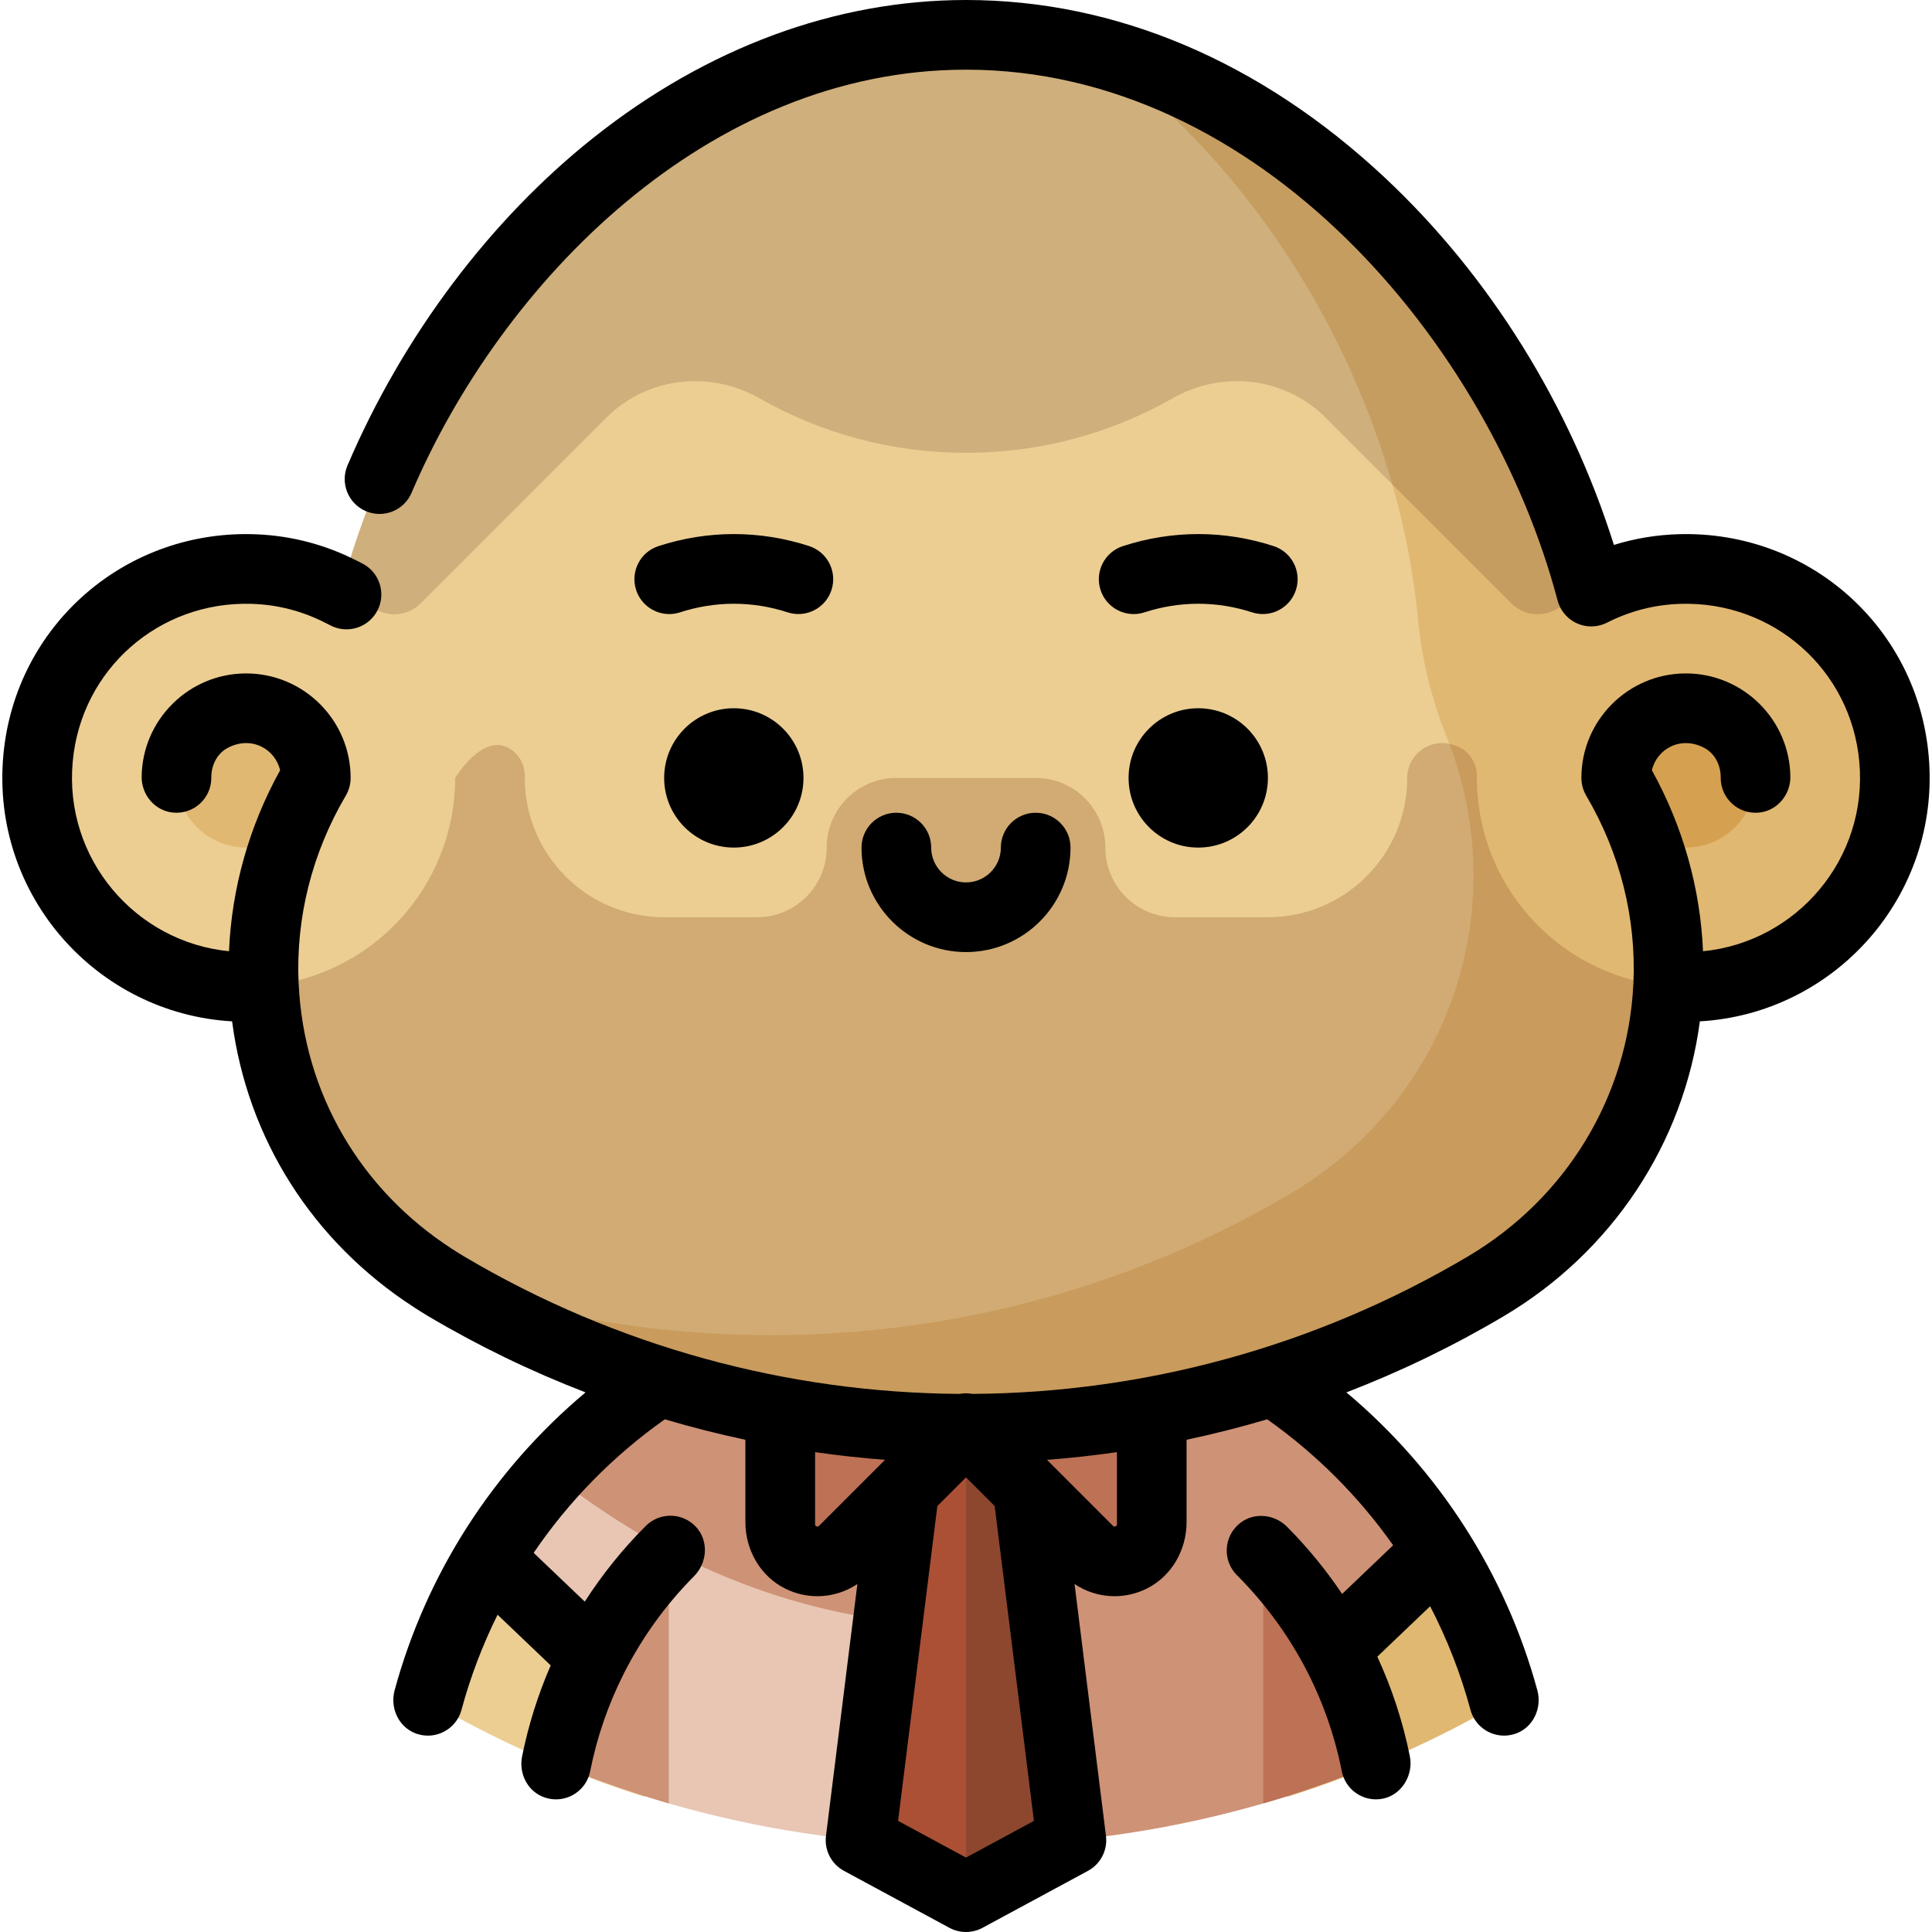 <?xml version="1.0" encoding="iso-8859-1"?>
<!-- Uploaded to: SVG Repo, www.svgrepo.com, Generator: SVG Repo Mixer Tools -->
<svg height="800px" width="800px" version="1.1" id="Layer_1" xmlns="http://www.w3.org/2000/svg" xmlns:xlink="http://www.w3.org/1999/xlink" 
	 viewBox="0 0 512.001 512.001" xml:space="preserve">
<path style="fill:#E8C6B3;" d="M181.623,361.429c-33.115,19.344-58.015,51.209-68.226,89.1
	c41.88,24.474,90.603,38.512,142.609,38.512l61.539-66.462l-61.539-61.15H181.623z"/>
<path style="fill:#CE9276;" d="M398.615,450.529c-9.569-35.512-32.042-65.73-62.087-85.309l0,0c-0.001,0-0.001-0.001-0.002-0.001
	c-2.012-1.311-4.058-2.575-6.137-3.79h-74.383h-74.383c-1.806,1.055-3.58,2.154-5.335,3.281c-0.267,0.171-0.538,0.336-0.804,0.51
	l0,0c-10.873,7.086-20.749,15.571-29.385,25.19c11.391,9.045,23.513,16.794,36.175,22.953c23.492,11.428,48.02,17.274,72.919,17.398
	c0.516,2.494,0.815,5.056,0.815,7.67v50.61C308.013,489.041,356.736,475.003,398.615,450.529z"/>
<path style="fill:#ECCE93;" d="M129.547,412.937c-7.039,11.643-12.524,24.331-16.15,37.785
	c17.977,10.506,37.218,19.081,57.436,25.456l6.404-15.584C165.227,441.273,148.872,424.943,129.547,412.937z"/>
<path style="fill:#E1B872;" d="M334.776,460.594l6.404,15.584c20.217-6.375,39.458-14.95,57.436-25.456
	c-3.626-13.454-9.111-26.142-16.15-37.785C363.141,424.943,346.786,441.273,334.776,460.594z"/>
<path style="fill:#CE9276;" d="M147.386,467.429c9.69,4.032,19.651,7.542,29.85,10.494v-66.559
	C162.318,426.452,151.705,445.805,147.386,467.429z"/>
<g>
	<path style="fill:#BD7155;" d="M334.776,411.363v66.559c10.199-2.95,20.16-6.462,29.85-10.494
		C360.307,445.805,349.694,426.452,334.776,411.363z"/>
	<path style="fill:#BD7155;" d="M256.006,378.465l-49.231-49.231v74.691c0,8.772,10.606,13.166,16.809,6.963L256.006,378.465z"/>
	<path style="fill:#BD7155;" d="M256.006,378.465l49.231-49.231v74.691c0,8.772-10.606,13.166-16.809,6.963L256.006,378.465z"/>
</g>
<polygon style="fill:#8D472E;" points="269.052,384.135 283.944,487.675 256.002,502.769 243.695,457.543 256.002,384.135 "/>
<polygon style="fill:#AB5034;" points="242.951,384.135 228.061,487.675 256.002,502.769 256.002,384.135 "/>
<path style="fill:#E1B872;" d="M446.777,150.771c-9.031,0-17.548,2.176-25.081,6.009C404.143,90.384,353.346,30.02,289.999,13.62
	L114.693,338.66c1.148,0.745,2.303,1.484,3.493,2.19l0,0c84.606,50.154,191.036,50.154,275.642,0l0,0
	c29.875-17.71,46.725-47.896,48.249-79.521c1.551,0.13,3.115,0.213,4.7,0.213c30.589,0,55.385-24.797,55.385-55.385
	S477.366,150.771,446.777,150.771z"/>
<path style="fill:#ECCE93;" d="M383.338,195.16c-4.019-9.977-6.538-20.496-7.574-31.202C370.112,105.59,337.03,47.253,290,13.62
	c-8.467-2.192-17.155-3.609-26.021-4.139c-2.644-0.159-5.3-0.25-7.973-0.25c-78.715,0-145.098,69.623-165.696,147.546
	c-7.53-3.831-16.046-6.006-25.075-6.006c-30.589,0-55.385,24.797-55.385,55.385s24.797,55.385,55.385,55.385
	c1.588,0,3.154-0.082,4.708-0.213c1.47,30.36,17.065,59.391,44.749,77.332c74.499,26.052,158.264,18.582,227.442-22.426l0,0
	C385.125,290.749,401.172,239.429,383.338,195.16z"/>
<circle style="fill:#E1B872;" cx="65.235" cy="206.156" r="18.462"/>
<circle style="fill:#D5A150;" cx="446.78" cy="206.156" r="18.462"/>
<path style="opacity:0.2;fill:#5B341A;enable-background:new    ;" d="M100.066,161.726c3.798,1.927,8.405,1.193,11.417-1.819
	c0,0,36.498-36.498,48.664-48.664c0.256-0.256,0.512-0.51,0.769-0.763c10.763-10.595,27.247-12.393,40.372-4.921
	C217.43,114.749,236.104,120,256.006,120s38.578-5.251,54.718-14.441c13.125-7.472,29.608-5.674,40.372,4.921
	c0.257,0.254,0.513,0.507,0.768,0.763c12.166,12.166,48.664,48.664,48.664,48.664c3.012,3.012,7.619,3.745,11.417,1.819l9.758-4.949
	l0,0C401.104,78.854,334.721,9.231,256.006,9.231S110.908,78.854,90.31,156.777c-1.009-0.513-2.038-0.992-3.082-1.444
	c1.051,0.455,2.087,0.938,3.103,1.455L100.066,161.726z"/>
<path style="opacity:0.3;fill:#915729;enable-background:new    ;" d="M114.689,338.66c1.148,0.745,2.303,1.484,3.493,2.19l0,0
	c84.606,50.154,191.036,50.154,275.642,0l0,0c29.872-17.708,46.723-47.892,48.249-79.516c-26.357-2.217-47.458-22.885-50.339-49.048
	l0.01,0.177c-0.011-0.098-0.015-0.198-0.026-0.297c-0.071-0.661-0.122-1.328-0.17-1.996c-0.023-0.33-0.057-0.657-0.075-0.988
	c-0.053-0.983-0.082-1.974-0.084-2.971c0-0.016-0.001-0.032-0.001-0.048l0,0v-0.006c0.174-3.305-1.51-6.508-4.453-8.022
	c-7.014-3.609-14.009,1.39-14.009,8.022v0.006l0,0c0,20.395-16.534,36.917-36.93,36.917h-24.609
	c-10.196,0-18.462-8.266-18.462-18.462v-0.006c0-10.196-8.265-18.451-18.462-18.451h-36.923c-10.196,0-18.462,8.255-18.462,18.451
	v0.006c0,10.196-8.266,18.462-18.462,18.462h-24.609c-20.395,0-36.93-16.522-36.93-36.917l0,0v-0.006
	c0.174-3.305-1.51-6.508-4.453-8.022c-7.014-3.609-14.009,8.026-14.009,8.026v0.002c-0.002,28.998-22.296,52.775-50.677,55.166
	C71.409,291.688,87.005,320.719,114.689,338.66z"/>
<circle cx="194.47" cy="206.156" r="18.462"/>
<circle cx="317.548" cy="206.156" r="18.462"/>
<path d="M265.237,224.618c0,5.09-4.14,9.231-9.231,9.231c-5.09,0-9.231-4.14-9.231-9.231c0-5.098-4.133-9.231-9.231-9.231
	c-5.098,0-9.231,4.133-9.231,9.231c0,15.27,12.422,27.693,27.693,27.693s27.693-12.422,27.693-27.693
	c0-5.098-4.133-9.231-9.231-9.231C269.37,215.387,265.237,219.52,265.237,224.618z"/>
<path d="M220.354,156.355c1.579-4.847-1.072-10.057-5.92-11.635c-13.046-4.247-26.852-4.247-39.928,0.001
	c-4.848,1.575-7.503,6.783-5.926,11.631c1.268,3.9,4.886,6.382,8.777,6.382c0.945,0,1.906-0.146,2.854-0.454
	c9.34-3.034,19.198-3.036,28.509-0.005C213.569,163.855,218.777,161.203,220.354,156.355z"/>
<path d="M343.432,156.355c1.579-4.847-1.072-10.057-5.92-11.635c-13.046-4.247-26.852-4.247-39.928,0.001
	c-4.848,1.575-7.503,6.783-5.926,11.631c1.268,3.9,4.886,6.382,8.777,6.382c0.945,0,1.906-0.146,2.854-0.454
	c9.34-3.034,19.198-3.036,28.509-0.005C336.647,163.855,341.856,161.203,343.432,156.355z"/>
<path d="M444.962,141.564c-5.921,0.162-11.691,1.122-17.26,2.85c-11.686-37.125-32.99-71.4-60.746-97.373
	C334.066,16.267,295.701,0,256.006,0c-34.534,0-68.671,12.617-98.722,36.488c-27.417,21.777-50.57,52.625-65.194,86.856
	c-2.002,4.688,0.175,10.112,4.863,12.115c4.688,2.006,10.112-0.174,12.115-4.862c23.845-55.815,78.528-112.135,146.939-112.135
	c77.636,0,138.686,72.411,156.746,140.577c0.129,0.511,0.309,1.015,0.532,1.511c0.018,0.042,0.036,0.082,0.055,0.124
	c0.046,0.097,0.082,0.197,0.132,0.294c0.174,0.341,0.37,0.661,0.578,0.971c0.011,0.017,0.023,0.032,0.036,0.049
	c0.564,0.827,1.246,1.535,2.011,2.119l0,0c0.758,0.575,1.599,1.033,2.494,1.359l0.145,0.053c0.442,0.15,0.895,0.26,1.355,0.342
	c0.06,0.011,0.122,0.022,0.182,0.032c0.453,0.071,0.912,0.111,1.374,0.114c0.017,0,0.034,0.004,0.053,0.004
	c0.043,0,0.087-0.007,0.13-0.009c0.308-0.004,0.614-0.025,0.922-0.059c0.074-0.009,0.148-0.016,0.22-0.026
	c0.361-0.05,0.719-0.117,1.076-0.212c0.005-0.001,0.011-0.001,0.016-0.002c0.001,0,0.002-0.001,0.005-0.001
	c0.23-0.062,0.458-0.139,0.686-0.218c0.078-0.027,0.158-0.049,0.234-0.078c0.11-0.042,0.218-0.095,0.326-0.142
	c0.187-0.08,0.375-0.158,0.555-0.249c0.005-0.002,0.011-0.005,0.016-0.007c6.091-3.1,12.622-4.774,19.435-4.982
	c24.538-0.752,45.162,17.337,47.412,41.783c2.378,25.835-16.686,47.85-41.411,50.277c-0.708-16.698-5.313-33.06-13.545-47.948
	c1.253-5.59,7.579-9.284,13.881-5.941c2.87,1.522,4.374,4.647,4.352,7.895c-0.037,5.433,4.618,9.786,10.15,9.251
	c4.779-0.463,8.362-4.695,8.309-9.497c-0.167-15.131-12.526-27.386-27.691-27.386c-15.27,0-27.693,12.423-27.693,27.693
	c0,0.046,0.006,0.09,0.007,0.135c0.002,0.19,0.015,0.378,0.028,0.566c0.009,0.119,0.016,0.24,0.03,0.358
	c0.02,0.175,0.049,0.348,0.08,0.522c0.023,0.132,0.044,0.265,0.073,0.395c0.033,0.149,0.074,0.297,0.114,0.444
	c0.042,0.153,0.081,0.304,0.13,0.453c0.041,0.122,0.087,0.242,0.133,0.363c0.064,0.17,0.129,0.34,0.202,0.505
	c0.046,0.103,0.098,0.206,0.148,0.308c0.086,0.176,0.175,0.351,0.272,0.521c0.021,0.037,0.037,0.076,0.059,0.113
	c8.991,15.263,13.315,32.5,12.512,49.863c-0.004,0.06-0.015,0.119-0.018,0.18c-1.433,29.716-17.782,56.641-43.737,72.027
	c-40.538,24.031-85.929,36.189-131.381,36.49c-0.572-0.108-1.152-0.165-1.733-0.165s-1.161,0.055-1.733,0.165
	c-45.452-0.302-90.843-12.459-131.381-36.49c-0.992-0.588-1.988-1.222-3.18-1.996C95.33,315.113,80.551,289.587,79.16,260.88
	c-0.004-0.073-0.016-0.143-0.021-0.214c-0.798-17.348,3.522-34.573,12.508-49.826c0.022-0.037,0.038-0.076,0.059-0.113
	c0.097-0.17,0.186-0.345,0.272-0.521c0.05-0.102,0.102-0.204,0.148-0.308c0.074-0.166,0.138-0.335,0.202-0.505
	c0.046-0.121,0.094-0.241,0.133-0.363c0.049-0.149,0.09-0.302,0.13-0.453c0.041-0.148,0.081-0.295,0.114-0.444
	c0.028-0.13,0.049-0.262,0.073-0.395c0.031-0.174,0.059-0.347,0.08-0.522c0.014-0.118,0.021-0.238,0.03-0.358
	c0.015-0.19,0.026-0.378,0.028-0.566c0.001-0.046,0.007-0.09,0.007-0.135c0-15.269-12.422-27.693-27.693-27.693
	c-15.166,0-27.524,12.255-27.691,27.381c-0.053,4.801,3.53,9.035,8.309,9.497c5.534,0.535,10.187-3.818,10.15-9.251
	c-0.022-3.248,1.482-6.374,4.352-7.895c6.302-3.343,12.627,0.351,13.881,5.941c-8.231,14.888-12.836,31.251-13.541,47.948
	c-24.725-2.426-43.79-24.44-41.415-50.275c2.247-24.445,22.867-42.533,47.404-41.786c6.814,0.208,13.345,1.879,19.438,4.981
	c0.007,0.004,0.014,0.006,0.021,0.01c0.004,0.002,0.007,0.005,0.011,0.006l1.504,0.763c4.547,2.306,10.101,0.49,12.408-4.057l0,0
	c2.306-4.547,0.49-10.102-4.057-12.408l-1.506-0.764c-0.002-0.001-0.006-0.004-0.009-0.005c-0.005-0.002-0.011-0.005-0.016-0.007
	l-0.02-0.01l-0.022-0.011c-0.012-0.006-0.025-0.01-0.037-0.016c-8.149-4.131-16.856-6.442-25.925-6.886
	c-34.831-1.703-64.488,23.892-67.591,58.626c-3.307,37.007,24.801,68.377,60.632,70.422c4.052,31.058,21.267,58.314,48.154,75.739
	c1.377,0.894,2.551,1.639,3.808,2.385c13.342,7.909,27.298,14.657,41.705,20.206c-24.457,20.512-42.174,48.007-50.595,78.942
	c-1.281,4.709,1.082,9.813,5.673,11.467c1.045,0.377,2.103,0.553,3.141,0.553c4.07,0,7.798-2.714,8.907-6.832
	c2.358-8.753,5.588-17.182,9.559-25.213l14.08,13.434c-3.351,7.707-5.905,15.781-7.583,24.128c-0.865,4.308,1.23,8.807,5.249,10.582
	c1.246,0.55,2.514,0.793,3.747,0.793c4.318,0,8.175-3.045,9.045-7.44c1.79-9.047,4.796-17.72,8.892-25.844
	c0.058-0.11,0.116-0.219,0.169-0.33c4.752-9.343,10.951-17.953,18.473-25.53c3.543-3.569,3.929-9.392,0.503-13.076
	c-3.58-3.85-9.606-3.931-13.291-0.247c-6.145,6.145-11.548,12.874-16.171,20.064l-13.548-12.927
	c9.291-13.678,21.029-25.685,34.756-35.387c7.039,2.085,14.163,3.893,21.355,5.42v21.83c0,7.385,3.975,14.364,10.598,17.633
	c2.724,1.345,5.627,1.996,8.499,1.996c3.743-0.001,7.428-1.11,10.585-3.228l-8.324,66.749c-0.471,3.776,1.424,7.455,4.772,9.263
	l27.941,15.094c1.369,0.74,2.878,1.109,4.387,1.109c1.509,0,3.019-0.37,4.386-1.109l27.941-15.094
	c3.349-1.809,5.244-5.487,4.773-9.263l-8.324-66.755c3.158,2.122,6.847,3.234,10.593,3.234c2.881,0,5.797-0.656,8.528-2.011
	c6.608-3.279,10.569-10.256,10.569-17.632v-21.817c7.195-1.529,14.323-3.337,21.364-5.423c13.039,9.22,24.31,20.531,33.375,33.381
	l-13.518,12.902c-4.261-6.341-9.136-12.309-14.607-17.808c-3.327-3.344-8.716-3.895-12.425-0.978
	c-4.438,3.49-4.723,9.941-0.853,13.811c14.286,14.284,23.899,32.256,27.8,51.972c0.87,4.395,4.727,7.44,9.045,7.44
	c0.587,0,1.183-0.057,1.78-0.172c5.008-0.974,8.214-6.25,7.206-11.252c-1.847-9.171-4.756-18.01-8.618-26.394l13.995-13.359
	c4.506,8.702,8.112,17.894,10.688,27.454c1.11,4.119,4.837,6.832,8.907,6.832c1.039,0,2.101-0.177,3.148-0.554
	c4.588-1.654,6.948-6.756,5.668-11.462c-8.405-30.877-26.15-58.421-50.601-78.942c14.41-5.548,28.367-12.298,41.71-20.208
	c28.702-17.013,47.668-45.769,51.961-78.124c35.726-2.037,63.777-33.232,60.661-70.098
	C508.257,166.247,479.393,140.618,444.962,141.564z M217.056,404.361c-0.154,0.156-0.29,0.292-0.67,0.133
	c-0.38-0.158-0.38-0.348-0.38-0.569v-19.093c6.147,0.882,12.33,1.562,18.542,2.036L217.056,404.361z M256.002,492.278l-18-9.723
	l10.404-83.435l7.6-7.6l7.591,7.59l10.405,83.443L256.002,492.278z M296.007,403.926c0,0.22,0,0.411-0.38,0.569
	c-0.379,0.159-0.513,0.023-0.671-0.134l-17.491-17.491c6.212-0.474,12.395-1.153,18.542-2.036V403.926z"/>
</svg>